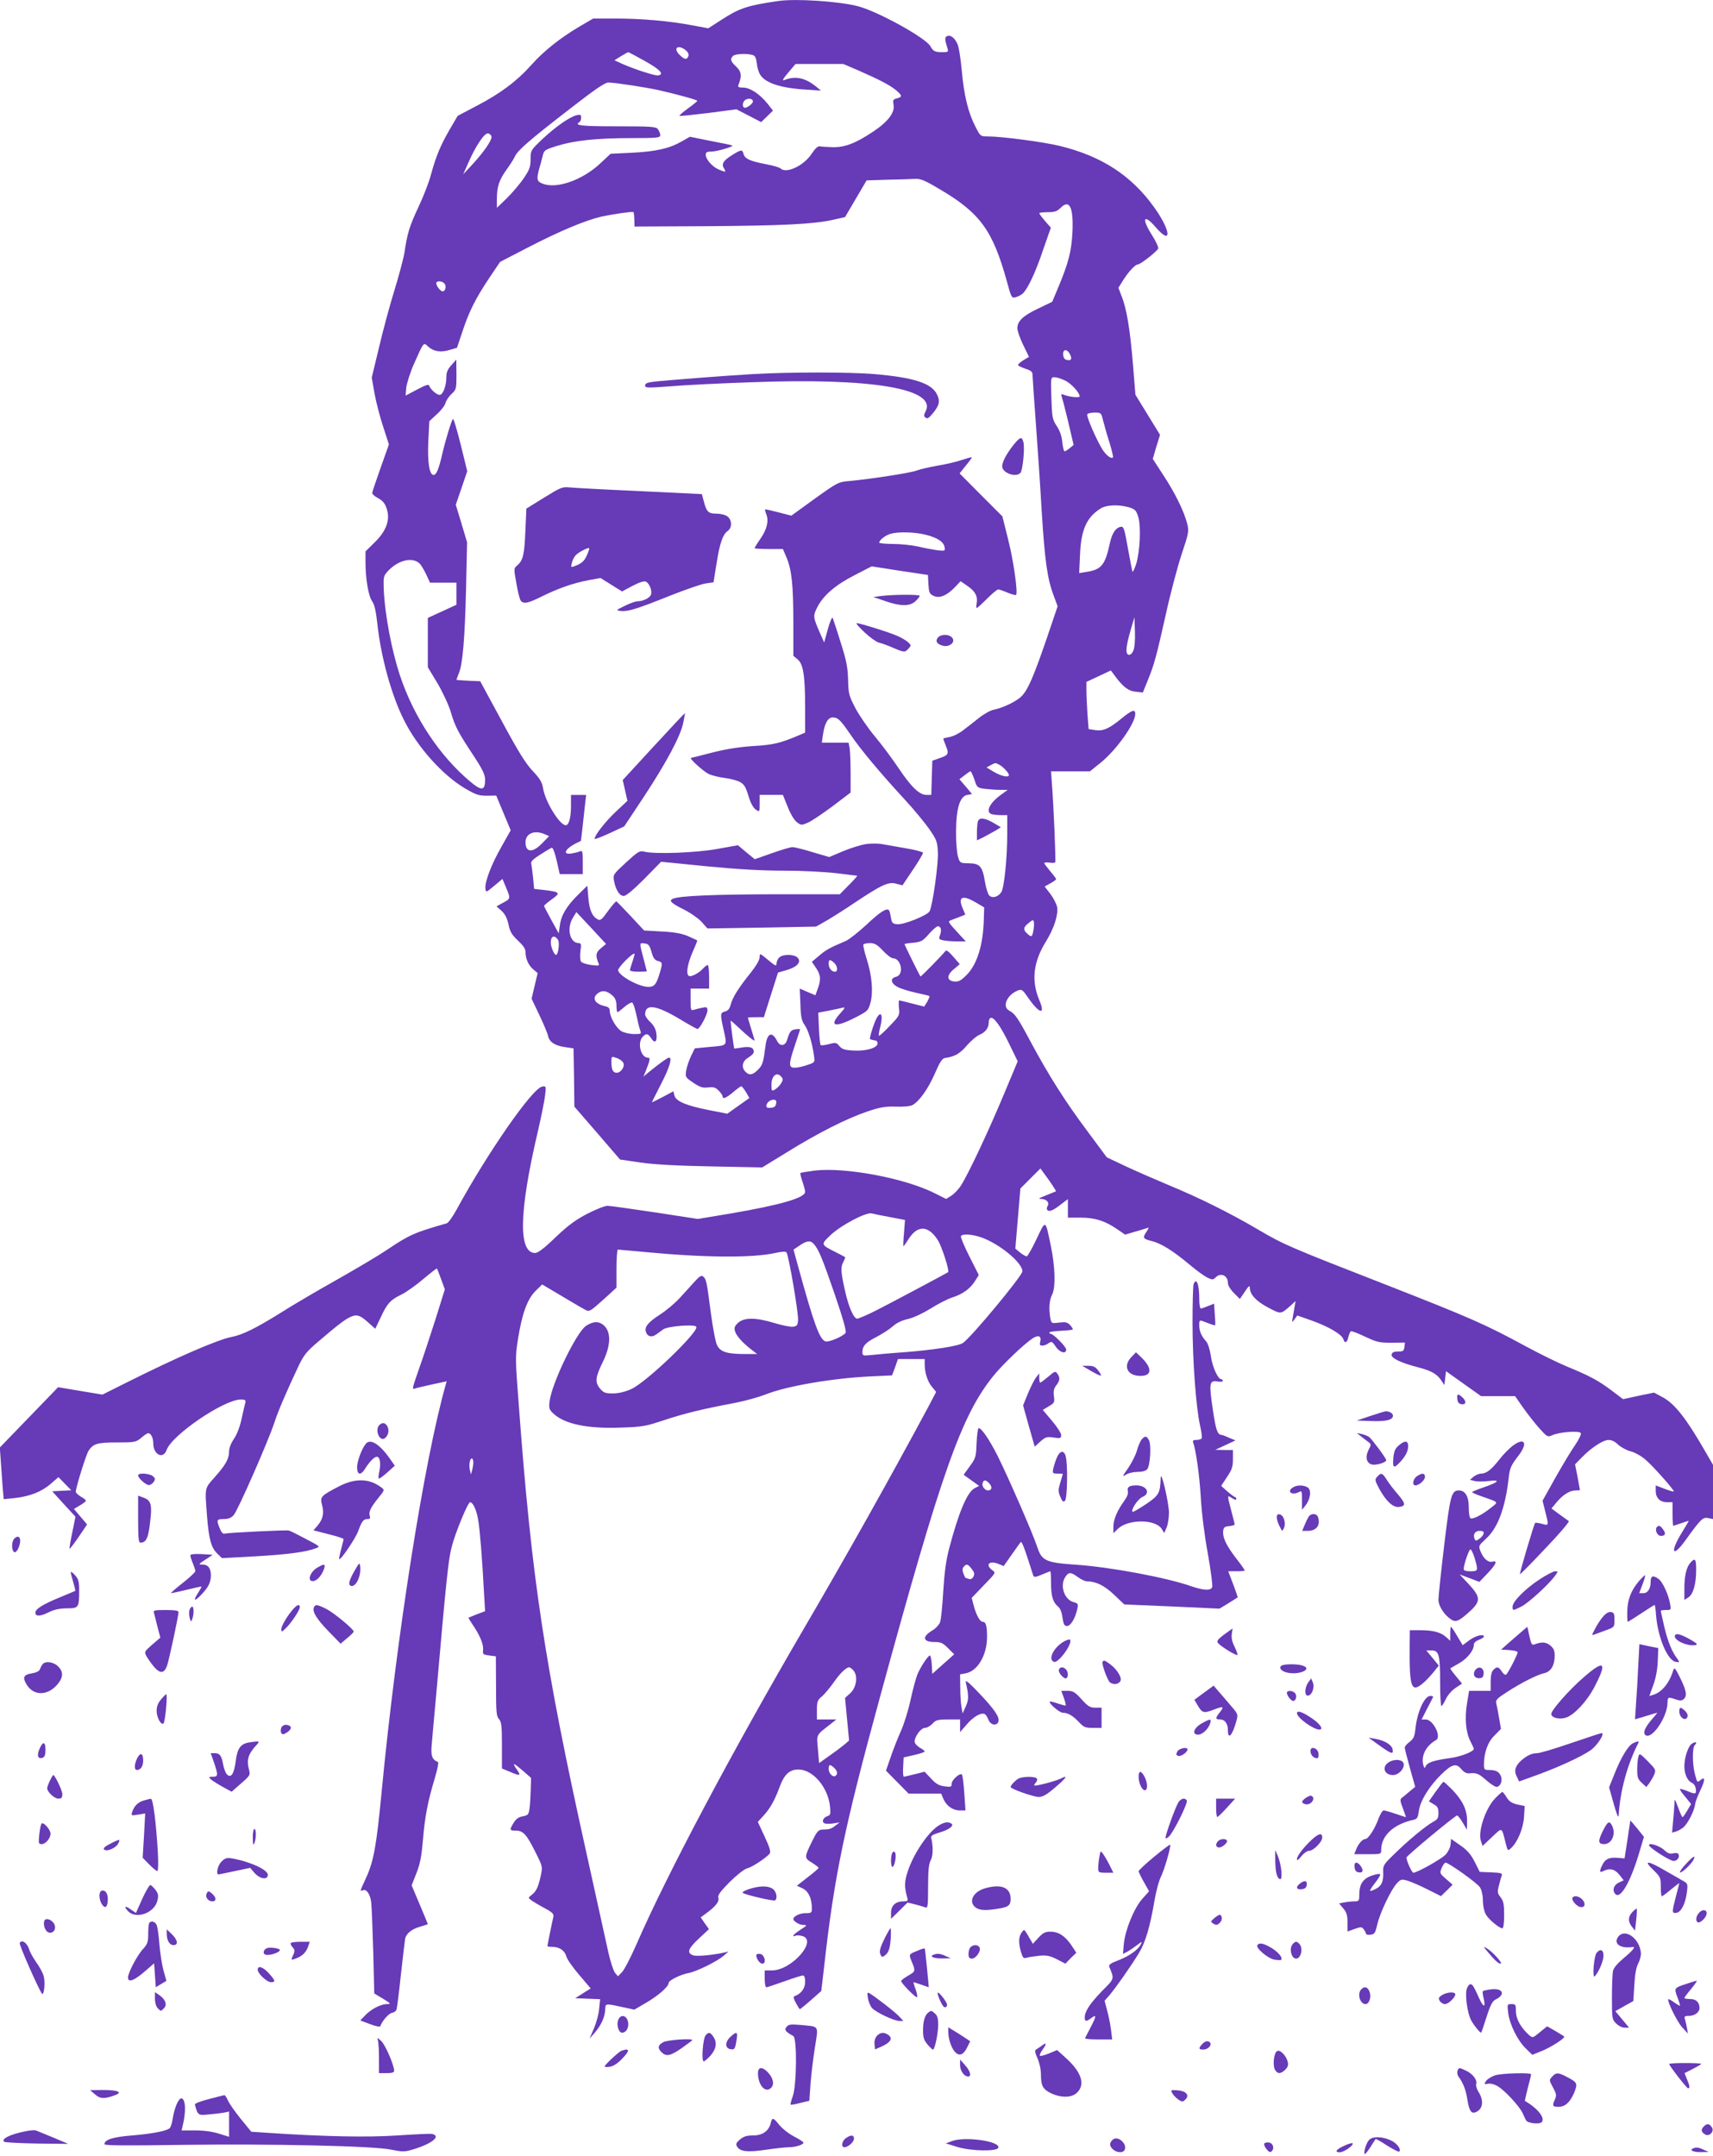 <?xml version="1.0" standalone="no"?>
<!DOCTYPE svg PUBLIC "-//W3C//DTD SVG 20010904//EN"
 "http://www.w3.org/TR/2001/REC-SVG-20010904/DTD/svg10.dtd">
<svg version="1.0" xmlns="http://www.w3.org/2000/svg"
 width="1017pt" height="1280pt" viewBox="0 0 1017 1280"
 preserveAspectRatio="xMidYMid meet">
<g transform="translate(0,1280) scale(0.1,-0.1)"
fill="#673ab7" stroke="none">
<path d="M4620 12794 c-184 -27 -230 -42 -339 -113 l-76 -49 -97 18 c-132 25
-297 40 -455 40 l-131 0 -79 -46 c-115 -68 -213 -145 -287 -228 -86 -97 -185
-171 -325 -244 l-114 -60 -49 -84 c-53 -92 -79 -154 -110 -267 -11 -42 -44
-128 -74 -191 -54 -116 -65 -152 -83 -271 -6 -36 -33 -137 -60 -225 -27 -87
-68 -239 -91 -338 l-43 -178 17 -97 c10 -53 33 -142 52 -198 l33 -102 -49
-138 c-27 -76 -50 -144 -50 -150 0 -7 13 -19 28 -27 38 -20 52 -39 62 -82 14
-60 -11 -121 -75 -184 l-55 -54 0 -66 c0 -99 18 -202 40 -231 13 -19 22 -57
30 -130 21 -199 84 -427 158 -574 80 -161 229 -327 362 -406 65 -38 82 -44
130 -44 l56 1 43 -103 43 -103 -55 -98 c-60 -105 -100 -210 -95 -249 3 -23 4
-23 52 17 l49 41 24 -57 c25 -62 26 -60 -31 -90 l-28 -16 30 -27 c21 -19 33
-44 41 -81 9 -43 20 -61 56 -95 31 -29 45 -49 45 -68 0 -40 18 -80 46 -103
l26 -22 -18 -76 -18 -76 46 -97 c26 -54 49 -110 52 -125 8 -36 42 -58 103 -66
l48 -7 3 -173 2 -173 136 -157 135 -157 122 -18 c83 -12 217 -19 422 -23 l300
-6 150 92 c184 114 353 199 474 240 75 25 105 31 169 29 44 -2 86 2 99 9 40
22 92 94 132 185 32 74 45 93 63 95 56 8 88 26 128 74 24 27 58 57 76 64 35
15 54 40 54 73 0 11 4 23 10 26 18 11 59 -45 111 -152 l51 -105 -82 -196 c-90
-216 -211 -473 -254 -540 -14 -23 -41 -51 -58 -62 l-31 -19 -66 33 c-180 91
-535 157 -717 135 -43 -6 -80 -12 -82 -14 -2 -2 3 -25 12 -51 9 -26 16 -53 16
-61 0 -35 -142 -77 -439 -128 l-198 -33 -254 39 c-140 21 -267 39 -282 39 -16
0 -70 -21 -120 -47 -71 -37 -114 -69 -189 -140 -67 -65 -104 -93 -121 -93
-100 0 -96 240 13 708 22 94 43 197 46 228 7 54 6 56 -17 52 -57 -8 -324 -392
-508 -730 -23 -42 -49 -79 -59 -82 -192 -55 -220 -67 -354 -157 -47 -32 -180
-111 -295 -176 -114 -64 -264 -152 -333 -196 -149 -93 -231 -134 -297 -146
-83 -17 -313 -116 -617 -268 l-148 -74 -132 22 -131 22 -173 -179 -173 -179 6
-85 c3 -47 8 -116 11 -154 l6 -68 67 7 c89 10 160 38 213 85 l45 39 38 -39 38
-39 -56 -3 -57 -3 69 -76 69 -75 -19 -94 c-11 -51 -18 -95 -16 -96 2 -2 26 29
54 70 l50 74 -39 46 -39 46 35 21 c20 11 36 24 36 28 0 4 -13 15 -30 24 -16
10 -30 23 -30 29 0 25 61 221 76 244 28 42 52 49 170 49 106 0 112 2 143 28
18 15 36 27 40 27 17 0 31 -27 31 -61 0 -67 59 -96 79 -39 31 89 341 300 441
300 25 0 30 -4 27 -17 -3 -10 -13 -53 -22 -95 -10 -47 -27 -93 -45 -120 -18
-26 -30 -56 -30 -76 0 -44 -20 -80 -85 -153 -61 -69 -59 -57 -46 -230 11 -140
25 -189 61 -224 l28 -27 203 11 c188 11 297 25 358 49 23 8 18 12 -65 55 -49
26 -93 48 -99 49 -18 4 -360 -13 -378 -18 -13 -4 -21 4 -32 30 -21 51 -19 56
23 56 27 0 45 7 59 23 24 25 208 445 242 550 21 65 69 178 144 337 31 64 47
85 118 145 208 177 218 180 292 115 l45 -40 32 67 c38 83 58 105 125 137 28
14 87 56 129 92 43 36 79 64 80 62 1 -1 13 -30 25 -64 l22 -60 -55 -176 c-31
-96 -73 -226 -96 -289 -44 -127 -45 -130 -27 -124 6 3 52 13 100 24 l89 19 -6
-21 c-127 -446 -292 -1493 -381 -2424 -30 -312 -46 -403 -91 -502 -39 -85 -38
-82 -20 -75 22 9 44 -23 50 -73 3 -27 8 -159 12 -294 l6 -246 52 -31 c47 -29
49 -32 23 -32 -36 0 -95 -30 -130 -68 l-28 -29 58 -22 c34 -13 59 -18 61 -12
10 30 50 76 69 79 12 2 24 10 27 19 3 8 15 101 26 207 12 105 23 201 25 213 7
33 40 59 91 73 24 7 44 14 44 15 0 2 -22 54 -48 116 l-48 114 29 74 c22 56 30
102 38 195 11 136 28 226 70 366 17 56 24 96 19 98 -34 12 -43 36 -37 101 3
37 15 172 27 301 59 674 72 800 91 872 21 85 97 268 110 268 17 0 38 -46 48
-105 10 -58 24 -229 35 -441 l6 -101 -48 -18 c-26 -10 -48 -19 -50 -20 -2 -2
11 -23 28 -48 41 -61 62 -113 58 -146 -3 -24 1 -26 37 -31 l39 -5 1 -176 c0
-154 2 -179 17 -196 15 -17 18 -40 18 -157 l0 -137 46 -19 c62 -27 69 -25 44
11 -12 16 -21 32 -18 34 2 2 25 -16 52 -39 l49 -43 -2 -69 c-1 -38 -4 -88 -7
-111 -5 -37 -9 -42 -40 -48 -25 -4 -41 -16 -54 -38 -27 -43 -25 -47 13 -47 43
0 64 -23 117 -130 42 -84 42 -84 30 -140 -15 -67 -26 -90 -54 -112 -21 -17
-21 -17 -1 -32 11 -8 46 -29 78 -46 48 -26 56 -35 52 -53 -8 -34 -35 -168 -35
-173 0 -2 12 -4 28 -4 43 0 75 -22 84 -56 4 -17 39 -67 77 -111 l68 -80 -46
-29 -46 -29 74 -3 74 -3 -6 -57 c-2 -31 -17 -84 -31 -117 l-26 -60 30 34 c39
45 61 94 63 137 2 40 -3 39 113 14 l60 -13 70 41 c72 42 134 96 134 118 0 15
71 50 120 59 47 9 168 69 205 101 l30 26 -26 -6 c-74 -16 -163 -24 -185 -16
-38 15 -29 39 35 99 l60 56 -25 35 -24 35 27 20 c58 41 85 74 78 95 -5 16 9
36 67 95 44 43 87 77 104 81 29 7 111 61 133 87 8 11 2 34 -29 101 l-41 88 35
38 c39 43 66 91 96 173 27 72 58 100 110 100 87 0 177 -107 188 -222 4 -43 2
-50 -16 -55 -26 -9 -36 -35 -16 -43 8 -3 32 -3 52 0 l37 6 -25 -19 c-25 -20
-35 -23 -80 -24 -21 -1 -31 -13 -57 -66 -49 -100 -49 -102 -3 -130 22 -14 40
-28 40 -31 0 -3 -29 -29 -65 -56 l-64 -50 34 -16 c35 -17 55 -59 55 -119 0
-26 -3 -28 -39 -28 -33 0 -71 -19 -71 -35 0 -13 36 -35 58 -35 26 0 25 -2 -15
-28 -24 -15 -43 -31 -43 -35 0 -5 5 -5 10 -2 6 4 24 4 40 0 100 -22 -59 -205
-177 -205 l-43 0 0 -50 c0 -27 4 -50 10 -50 5 0 53 16 106 35 53 19 103 35
110 35 10 0 14 -13 14 -39 0 -38 -25 -71 -63 -84 -8 -2 -6 -14 8 -40 11 -20
21 -37 24 -37 2 0 32 24 66 54 l61 54 18 154 c59 530 121 825 331 1593 364
1334 482 1667 670 1902 54 68 185 193 237 227 33 21 52 13 44 -20 -5 -19 -2
-24 12 -24 10 0 27 6 37 14 18 13 22 11 43 -20 24 -36 62 -46 62 -17 0 16 -76
93 -92 93 -4 0 -8 3 -8 8 0 4 30 8 67 10 38 2 70 5 72 8 2 2 -4 13 -15 25 -16
18 -27 20 -65 16 -46 -6 -47 -5 -53 25 -10 53 -7 108 10 140 22 42 19 164 -7
289 -33 161 -30 159 -85 42 -27 -57 -53 -103 -59 -103 -5 0 -23 10 -39 23
l-28 23 15 178 15 179 60 60 59 59 48 -66 c26 -37 46 -68 44 -70 -2 -1 -29
-12 -59 -24 -42 -16 -49 -21 -29 -21 32 -1 51 -21 39 -41 -5 -8 -6 -18 -4 -22
10 -16 33 -8 78 27 l46 35 0 -55 0 -55 75 0 c85 0 146 -19 218 -69 l47 -32 57
17 c32 9 65 19 73 22 12 5 12 1 -3 -21 -25 -38 -22 -43 31 -56 57 -15 122 -55
222 -138 41 -35 89 -70 108 -79 29 -14 34 -14 48 0 31 32 74 13 74 -32 0 -14
15 -39 36 -60 l35 -35 30 44 c21 32 29 39 29 24 0 -41 37 -81 109 -119 78 -41
73 -41 135 13 l28 26 -6 -33 c-3 -17 -8 -47 -11 -65 -5 -31 -5 -32 11 -10 l16
22 85 -30 c99 -35 179 -82 188 -110 9 -28 22 -23 30 11 4 16 10 32 15 35 4 3
43 -12 85 -32 70 -33 85 -36 157 -36 l79 1 -3 -26 c-3 -24 -8 -27 -38 -27 -25
0 -35 -5 -38 -18 -4 -21 53 -49 158 -76 80 -21 112 -40 137 -78 l18 -27 5 41
5 41 104 -74 104 -74 101 0 101 0 48 -69 c27 -38 70 -93 96 -122 47 -52 49
-53 77 -41 41 19 159 28 169 13 4 -7 -10 -36 -32 -69 -22 -31 -75 -119 -118
-195 l-77 -138 16 -64 c22 -86 22 -85 -20 -73 -20 5 -38 8 -40 5 -7 -7 -94
-300 -90 -304 2 -2 70 67 151 153 82 85 144 159 139 162 -6 4 -31 22 -57 41
l-46 34 29 35 c37 45 79 72 113 72 15 0 27 1 27 3 0 1 -7 36 -14 77 l-15 75
42 43 c57 58 125 102 158 102 18 0 39 -11 57 -29 17 -15 49 -33 74 -39 24 -6
63 -28 87 -49 45 -38 174 -184 168 -189 -2 -2 -27 5 -55 16 l-52 20 0 -33 c0
-42 26 -67 68 -67 l32 0 0 -70 c0 -38 2 -70 4 -70 2 0 23 7 46 15 23 8 44 15
46 15 1 0 -17 -32 -42 -72 -71 -116 -55 -151 21 -46 92 128 105 141 136 134
l29 -6 0 161 0 161 -41 71 c-117 204 -185 291 -257 330 l-52 28 -92 -19 -92
-20 -70 53 c-79 59 -128 85 -261 140 -49 20 -160 74 -245 120 -241 131 -333
171 -815 360 -595 232 -624 245 -772 332 -172 101 -351 190 -530 264 -81 34
-198 85 -260 114 l-112 53 -115 155 c-131 175 -229 330 -335 527 -77 145 -95
171 -129 189 -44 23 -15 92 49 119 25 10 29 7 65 -45 66 -95 103 -101 64 -11
-48 115 -36 226 40 348 48 78 74 159 66 205 -4 18 -22 53 -40 77 l-34 44 34
19 c19 10 34 21 34 25 0 3 -16 25 -35 47 -19 23 -35 44 -35 48 0 4 14 5 30 3
17 -3 33 -2 35 2 4 6 -9 329 -20 468 l-5 72 115 0 116 0 62 50 c94 75 207 234
207 291 0 30 -20 23 -80 -26 -75 -62 -112 -78 -159 -70 l-38 6 -7 91 c-3 50
-6 113 -6 140 l0 49 73 34 72 34 15 -20 c54 -75 86 -101 130 -106 l45 -5 28
69 c41 101 52 144 108 393 27 124 70 285 94 358 42 125 44 137 34 180 -18 73
-72 184 -142 290 l-63 97 21 72 22 71 -73 119 -73 119 -15 184 c-17 204 -37
327 -67 401 l-19 50 26 42 c33 53 74 97 90 97 15 0 113 77 120 94 3 8 -13 42
-35 77 -66 103 -52 134 21 49 97 -112 90 -20 -9 118 -136 190 -312 305 -563
366 -101 24 -343 56 -428 56 -41 0 -42 1 -72 60 -43 84 -67 186 -80 330 -6 68
-17 138 -24 155 -16 38 -41 59 -62 51 -16 -6 -16 -18 1 -73 7 -21 4 -23 -31
-23 -43 0 -54 6 -70 35 -27 50 -317 210 -434 239 -117 29 -366 45 -470 30z
m-549 -292 c14 -12 20 -25 16 -35 -9 -24 -24 -21 -53 8 -40 40 -9 63 37 27z
m-241 -65 c90 -51 115 -78 78 -85 -18 -3 -136 35 -212 68 l-48 22 38 24 c22
13 41 24 44 24 3 0 48 -24 100 -53z m636 37 c17 -4 23 -16 27 -50 2 -24 12
-55 21 -69 33 -50 127 -80 286 -88 l74 -5 -29 24 c-66 53 -124 65 -190 38 -13
-5 -5 10 24 44 l44 52 142 0 142 0 91 -39 c127 -56 184 -86 221 -116 38 -32
39 -41 6 -49 -23 -6 -25 -10 -20 -39 9 -45 -35 -102 -122 -159 -103 -69 -167
-93 -238 -92 -33 1 -68 3 -77 5 -12 3 -28 -12 -50 -45 -47 -71 -151 -119 -184
-86 -6 6 -44 17 -86 25 -96 18 -127 33 -134 62 -7 27 -14 26 -74 -12 -47 -30
-58 -50 -41 -76 13 -23 10 -23 -33 -5 -37 16 -76 60 -76 87 0 15 7 19 33 19
32 0 132 29 125 36 -2 2 -60 14 -128 27 l-124 25 -51 -29 c-72 -41 -153 -59
-295 -66 l-125 -6 -62 -58 c-107 -100 -261 -153 -343 -119 -32 13 -35 25 -21
80 6 19 15 54 21 77 10 42 11 43 88 67 103 32 234 46 442 46 155 0 170 2 170
18 0 9 -7 25 -14 35 -12 15 -36 17 -245 17 -212 0 -254 5 -221 25 6 3 10 15
10 27 0 17 -4 19 -27 14 -42 -11 -124 -68 -203 -142 -69 -66 -70 -67 -70 -119
0 -45 -6 -62 -39 -111 -22 -33 -67 -86 -100 -119 l-61 -59 0 55 c0 71 14 112
59 174 20 28 42 62 48 76 15 35 86 97 328 284 148 115 206 155 227 155 38 0
219 -28 298 -45 121 -28 230 -58 230 -64 -1 -3 -26 -24 -56 -45 -30 -22 -52
-41 -50 -44 3 -2 80 6 171 17 l167 22 74 -38 73 -38 35 34 35 34 -31 40 c-46
58 -105 97 -146 97 -28 0 -33 3 -27 18 20 51 17 77 -14 106 -34 32 -38 45 -19
64 12 12 77 16 114 6z m4 -276 c0 -13 -31 -37 -47 -38 -19 0 -16 38 4 48 19
11 43 5 43 -10z m-1552 -208 c4 -21 -44 -91 -112 -165 l-56 -60 31 70 c45 102
96 177 117 173 9 -2 18 -10 20 -18z m2655 -310 c245 -143 320 -246 404 -548
27 -100 29 -103 53 -97 14 4 32 13 41 21 30 27 77 126 122 261 l46 131 -35 40
c-19 22 -34 43 -34 46 0 3 23 6 50 6 41 0 56 5 77 26 53 53 77 3 70 -146 -6
-113 -23 -180 -84 -326 l-36 -86 -83 -40 c-90 -42 -124 -75 -124 -117 0 -15
15 -59 34 -98 l35 -72 -35 -21 c-19 -12 -32 -25 -30 -29 3 -4 23 -13 45 -21
32 -10 41 -18 41 -35 0 -13 9 -143 20 -291 11 -148 27 -386 35 -528 18 -286
33 -393 70 -491 l24 -65 -65 -192 c-76 -221 -110 -302 -148 -341 -28 -30 -110
-70 -165 -81 -19 -3 -59 -25 -89 -49 -29 -23 -72 -57 -95 -74 -23 -18 -59 -36
-79 -39 -21 -4 -38 -8 -38 -10 0 -2 7 -22 16 -44 19 -47 15 -54 -41 -73 l-40
-14 -3 -101 -3 -102 -29 0 c-42 0 -91 48 -166 160 -35 52 -97 136 -138 185
-42 50 -94 126 -117 169 -39 75 -42 86 -44 170 -2 74 -10 115 -44 221 -22 72
-44 137 -47 145 -4 9 -16 -19 -29 -65 l-22 -80 -20 45 c-47 107 -48 111 -20
166 36 70 110 133 225 191 l97 50 167 -26 167 -25 3 -56 c3 -48 6 -56 30 -68
35 -17 79 1 127 51 l34 36 43 -30 c45 -31 60 -61 52 -104 -3 -14 -2 -25 1 -25
4 0 31 25 61 55 30 30 60 55 66 55 7 0 33 -9 58 -20 25 -10 47 -16 49 -12 10
19 -16 203 -47 326 l-35 140 -127 127 -127 128 36 45 c20 24 37 47 37 50 0 3
-25 -4 -56 -14 -31 -11 -98 -27 -148 -35 -50 -9 -107 -22 -127 -30 -35 -13
-259 -48 -394 -61 -69 -6 -72 -8 -209 -106 l-138 -100 -77 20 c-42 11 -77 19
-79 17 -1 -1 2 -15 8 -30 15 -39 3 -89 -36 -145 -19 -27 -34 -52 -34 -55 0 -3
38 -5 84 -5 l84 0 21 -49 c31 -73 41 -163 41 -386 l0 -199 25 -21 c34 -27 45
-98 45 -287 l0 -148 -37 -16 c-111 -47 -152 -57 -273 -64 -87 -6 -161 -18
-243 -39 -65 -17 -121 -31 -124 -31 -16 0 73 -81 105 -96 19 -9 64 -20 99 -24
35 -5 75 -16 89 -25 25 -16 31 -26 55 -104 8 -24 24 -51 37 -59 22 -14 22 -14
22 37 l0 51 69 0 69 0 29 -72 c16 -41 39 -79 54 -90 25 -19 28 -19 65 -3 21 9
87 53 146 97 l108 82 0 117 c0 64 -3 131 -6 148 l-6 31 -80 0 -79 0 7 48 c9
66 30 102 57 102 32 0 46 -14 105 -100 60 -89 179 -231 321 -385 56 -60 122
-141 148 -178 43 -62 48 -74 51 -137 4 -67 -31 -317 -49 -351 -13 -24 -154
-81 -192 -77 -28 3 -32 7 -38 41 -3 20 -8 40 -12 43 -14 14 -56 -14 -134 -88
-47 -43 -101 -86 -121 -95 -97 -41 -120 -54 -159 -88 l-43 -36 27 -40 c27 -41
28 -70 4 -131 l-10 -28 -47 20 -46 20 4 -92 c2 -77 7 -98 25 -124 22 -31 46
-109 56 -186 5 -36 5 -37 -41 -52 -25 -9 -58 -16 -74 -16 -37 0 -37 20 2 135
16 49 30 90 30 93 0 2 -12 2 -26 0 -28 -3 -36 -13 -51 -63 -11 -37 -42 -40
-59 -7 -30 60 -59 49 -69 -26 -13 -101 -17 -116 -45 -144 -32 -32 -52 -35 -74
-12 -25 24 -20 61 12 81 34 22 42 33 35 49 -6 17 -30 21 -75 13 -21 -3 -38 -6
-39 -5 -3 8 -24 166 -21 166 2 0 25 -21 52 -46 46 -44 90 -79 90 -72 0 2 -9
32 -20 68 -11 36 -20 66 -20 68 0 1 21 2 48 2 l47 0 42 133 42 132 52 15 c62
18 89 49 64 74 -21 21 -89 21 -109 0 -9 -8 -16 -25 -16 -36 0 -17 -7 -14 -50
22 -49 41 -50 41 -50 16 0 -15 -20 -50 -50 -88 -75 -93 -109 -148 -121 -190
-7 -28 -16 -39 -34 -44 -29 -7 -30 -15 -10 -104 23 -103 27 -97 -77 -106 l-93
-9 -22 -45 c-12 -25 -25 -63 -29 -86 -6 -40 -5 -41 42 -73 40 -27 56 -32 88
-28 31 4 43 1 62 -18 13 -13 24 -29 24 -35 0 -19 21 -10 63 25 22 19 44 35 48
35 4 0 16 -16 28 -35 l20 -35 -65 -46 -66 -47 -107 21 c-138 27 -198 53 -207
87 l-6 25 -64 -34 c-35 -18 -64 -33 -64 -31 0 1 25 50 55 109 50 97 68 156 47
156 -9 0 -56 -34 -120 -86 l-32 -27 14 34 c26 65 28 79 12 79 -42 0 -64 90
-30 124 21 22 31 20 50 -9 22 -34 37 -21 31 28 -4 27 -15 48 -36 68 -17 15
-31 36 -31 46 1 64 64 56 202 -26 56 -34 105 -61 109 -61 13 0 59 85 59 110 0
19 -4 22 -27 17 -16 -3 -38 -8 -50 -12 -22 -7 -23 -5 -23 59 l0 66 55 0 55 0
0 70 c0 39 -4 70 -8 70 -5 0 -17 -9 -28 -21 -24 -27 -72 -52 -84 -44 -18 11
-10 66 20 137 17 38 30 71 30 73 0 1 -24 13 -52 25 -39 17 -81 25 -159 29
l-105 6 -79 85 c-44 47 -82 86 -85 88 -4 1 -26 -24 -50 -57 -36 -51 -46 -59
-61 -50 -33 17 -50 55 -56 129 l-6 71 -54 -53 c-68 -67 -101 -121 -109 -182
l-7 -48 -43 78 c-24 44 -44 82 -44 85 0 3 21 21 46 39 54 38 49 44 -43 55
l-62 7 -6 66 c-4 37 -9 75 -11 84 -4 12 12 27 52 53 32 20 63 39 69 41 7 3 18
-25 30 -76 l18 -80 69 0 68 0 0 71 c0 64 -2 70 -17 64 -10 -5 -33 -10 -51 -13
-64 -9 -28 39 56 74 1 1 7 44 12 95 6 52 12 113 15 137 l5 42 -45 0 -45 0 0
-64 c0 -69 -12 -116 -31 -116 -36 0 -123 141 -135 221 -6 35 -19 56 -61 101
-41 43 -85 113 -183 295 l-129 238 -70 3 c-39 2 -71 4 -71 6 0 2 7 19 14 38
23 53 36 207 43 505 l6 273 -33 111 -34 112 34 99 34 100 -39 159 c-22 87 -42
156 -46 151 -9 -9 -45 -128 -64 -211 -20 -86 -34 -121 -51 -121 -25 0 -37 79
-31 202 l6 117 44 41 c25 22 48 52 52 67 3 14 19 38 36 54 28 26 29 30 29 116
l-1 88 -29 -33 c-22 -24 -30 -42 -30 -71 0 -48 -17 -98 -36 -105 -15 -6 -57
29 -66 54 -3 10 -21 4 -72 -23 l-68 -36 4 47 c3 26 23 90 46 142 59 132 56
129 84 102 32 -29 74 -36 127 -20 l44 13 32 95 c39 119 79 199 160 320 l64 95
168 87 c186 96 336 159 434 182 60 13 178 31 189 27 3 0 5 -20 6 -43 l1 -43
424 2 c451 3 640 12 755 38 l71 16 64 109 64 109 125 4 c69 1 142 4 163 5 31
2 58 -9 140 -58z m-2934 -564 c13 -15 5 -46 -11 -46 -13 0 -37 31 -38 48 0 16
35 15 49 -2z m3711 -415 c16 -30 12 -43 -12 -39 -17 2 -24 11 -26 31 -4 32 21
38 38 8z m-26 -161 c36 -17 86 -72 86 -94 0 -9 -64 -3 -94 10 -15 6 -18 4 -13
-9 3 -8 21 -77 39 -152 l32 -137 -23 -19 c-13 -11 -27 -19 -31 -19 -4 0 -10
24 -13 54 -3 35 -15 69 -33 96 -26 39 -28 51 -32 166 -4 124 -4 124 19 124 12
0 41 -9 63 -20z m225 -237 c7 -27 23 -85 38 -131 14 -46 23 -85 21 -88 -11
-10 -38 10 -61 44 -35 55 -99 201 -92 212 3 6 23 10 44 10 38 0 39 -1 50 -47z
m156 -516 c34 -11 41 -18 53 -57 17 -58 10 -206 -13 -280 -10 -30 -20 -50 -22
-44 -2 6 -14 69 -27 140 -20 115 -25 129 -42 126 -29 -5 -51 -36 -64 -94 -29
-134 -50 -160 -140 -174 l-43 -7 5 109 c6 149 40 224 123 275 35 22 108 24
170 6z m-1210 -162 c71 -18 109 -43 113 -75 4 -22 2 -22 -45 -17 -26 4 -77 13
-113 22 -36 8 -102 15 -147 15 -46 0 -83 4 -83 8 0 15 36 43 66 52 47 14 145
11 209 -5z m-3005 -170 c9 -8 27 -38 40 -65 l23 -50 79 0 78 0 0 -65 0 -66
-85 -39 -85 -39 0 -146 0 -147 56 -93 c31 -52 67 -129 80 -172 27 -90 43 -120
136 -261 54 -82 68 -112 68 -142 0 -65 -20 -68 -87 -12 -181 151 -335 382
-417 627 -51 152 -92 370 -98 522 -2 68 -1 74 27 104 60 63 142 83 185 44z
m4239 -517 c-7 -18 -18 -28 -28 -26 -21 5 -17 48 12 148 l22 75 3 -84 c2 -50
-2 -97 -9 -113z m-796 -679 c23 -12 56 -48 57 -61 0 -17 -45 -7 -88 18 l-45
27 24 13 c30 16 26 16 52 3z m-148 -88 c15 -47 17 -49 62 -55 25 -3 66 -6 91
-6 l45 0 -40 -29 c-67 -48 -93 -101 -57 -115 9 -3 33 -6 55 -6 l39 0 0 -107
c0 -147 -18 -323 -35 -350 -19 -29 -53 -39 -72 -20 -8 8 -20 46 -26 85 -15 89
-30 105 -97 106 -50 1 -51 1 -63 41 -6 22 -12 89 -11 150 1 137 23 207 67 215
l28 5 -37 44 -38 44 30 23 c16 13 32 24 36 24 3 0 14 -22 23 -49z m-2552 -324
l27 -12 -41 -42 c-57 -59 -99 -56 -99 6 0 52 53 74 113 48z m2561 -406 l49
-29 -2 -69 c-4 -155 -40 -270 -103 -333 -33 -33 -47 -40 -72 -38 -46 4 -47 38
-2 74 l34 29 -39 45 c-26 30 -41 41 -46 33 -13 -18 -145 -154 -148 -151 -5 5
-95 187 -95 192 0 2 23 6 52 8 47 5 56 10 93 52 22 25 46 46 53 46 18 0 24
-23 13 -52 -9 -24 -7 -26 21 -32 17 -3 53 -6 81 -6 l51 0 -35 38 c-72 78 -74
81 -53 88 11 4 34 13 52 20 l33 13 -16 38 c-29 69 -1 81 79 34z m-2227 -272
c-30 -25 -33 -43 -13 -90 6 -13 0 -15 -44 -9 -29 4 -56 13 -61 21 -5 8 -6 35
-3 62 6 39 4 47 -10 47 -53 0 -73 87 -35 150 l21 34 88 -94 88 -95 -31 -26z
m2568 105 c-7 -39 -11 -41 -37 -17 -25 22 -23 38 10 63 24 20 27 20 30 5 2 -9
1 -32 -3 -51z m-2822 -55 c11 -17 1 -89 -12 -89 -11 0 -31 47 -31 74 0 39 23
46 43 15z m555 -71 c10 -37 19 -49 38 -54 28 -7 29 -13 9 -78 -19 -62 -31 -76
-65 -76 -58 0 -180 68 -180 100 0 17 88 105 97 97 2 -2 -4 -23 -12 -47 -8 -23
-15 -46 -15 -51 0 -5 23 -9 50 -9 28 0 50 1 50 3 0 1 -9 36 -20 77 -25 95 -25
92 7 88 23 -3 29 -10 41 -50z m1374 7 c23 -25 50 -45 59 -45 50 0 68 -99 19
-110 -37 -9 -32 -39 10 -61 19 -10 68 -25 109 -34 41 -9 77 -17 79 -20 2 -2
-4 -17 -13 -33 l-18 -29 -71 18 c-39 10 -74 19 -77 19 -4 0 -4 -20 -2 -44 5
-43 4 -47 -52 -105 -32 -34 -61 -61 -66 -61 -4 0 0 25 8 56 16 64 5 93 -20 53
-16 -26 -49 -128 -41 -130 13 -4 25 -7 34 -8 6 0 10 -8 10 -17 0 -26 -67 -46
-141 -42 -56 3 -70 8 -86 27 -17 21 -22 22 -62 11 -24 -6 -46 -9 -49 -5 -3 3
-8 48 -10 99 l-4 93 63 12 c35 7 73 15 84 18 15 4 10 -5 -18 -36 -68 -76 -30
-85 93 -22 71 37 75 40 88 87 17 65 9 160 -22 258 -14 44 -23 83 -20 88 3 4
21 8 39 8 28 0 43 -9 77 -45z m-290 -72 c21 -19 24 -53 5 -53 -20 0 -37 22
-37 47 0 27 7 29 32 6z m-1314 -196 c15 -14 22 -32 22 -59 0 -21 3 -38 6 -38
4 0 22 14 41 31 19 16 40 28 46 26 6 -2 16 -32 24 -68 7 -35 17 -76 22 -91 10
-28 10 -28 -35 -28 -26 0 -59 8 -75 17 -31 19 -69 85 -69 121 0 16 -8 23 -27
27 -63 14 -82 50 -41 79 26 18 53 13 86 -17z m62 -397 c12 -22 -13 -60 -39
-60 -22 0 -31 19 -31 65 0 33 0 34 30 23 17 -5 35 -18 40 -28z m940 -85 c10
-12 9 -20 -4 -40 -9 -13 -25 -29 -36 -35 -18 -10 -20 -8 -20 28 0 55 32 81 60
47z m-32 -157 c-2 -17 -11 -24 -30 -26 -19 -2 -28 1 -28 10 0 20 21 38 43 38
13 0 18 -6 15 -22z m676 -675 l89 -17 -6 -78 c-4 -43 -5 -78 -3 -78 2 0 16 20
31 44 53 83 117 80 173 -8 24 -38 70 -182 61 -190 -8 -6 -329 -177 -423 -225
-55 -28 -108 -51 -117 -51 -20 0 -51 69 -72 165 -25 110 -27 140 -11 170 8 16
13 29 12 30 -2 2 -25 14 -53 28 -95 48 -94 46 -31 106 62 57 207 134 241 126
11 -3 60 -13 109 -22z m549 -123 c108 -41 237 -149 237 -199 0 -26 -307 -396
-354 -426 -27 -18 -175 -41 -356 -55 -74 -5 -159 -13 -187 -16 -49 -5 -53 -4
-53 16 0 38 20 59 83 91 34 18 78 46 97 63 23 21 55 36 91 44 34 8 87 33 134
62 43 27 101 57 129 66 63 20 107 53 135 98 l22 35 -56 111 c-31 61 -53 115
-50 120 10 16 71 11 128 -10z m-1001 -37 c29 -33 51 -87 125 -302 48 -141 70
-218 63 -226 -18 -22 -100 -56 -119 -50 -35 11 -68 100 -165 454 l-25 91 27
18 c50 36 73 39 94 15z m-996 -48 c349 -33 632 -35 767 -5 35 8 61 10 66 4 13
-14 73 -365 69 -404 -2 -29 -7 -35 -30 -38 -14 -2 -64 8 -110 22 -109 33 -177
34 -214 3 -21 -19 -26 -29 -21 -49 7 -28 43 -69 97 -111 l35 -27 -75 0 c-105
0 -144 13 -163 53 -9 17 -25 104 -37 192 -24 186 -27 200 -45 215 -11 9 -22 2
-52 -31 -21 -23 -60 -67 -88 -97 -27 -30 -80 -74 -117 -98 -71 -46 -93 -73
-83 -103 8 -27 34 -34 59 -16 12 8 31 22 43 31 28 20 187 32 197 16 17 -28
-291 -325 -384 -369 -37 -17 -73 -26 -109 -27 -46 0 -56 3 -77 27 -33 38 -30
68 13 156 48 96 52 174 14 215 -30 32 -67 33 -112 3 -57 -38 -203 -341 -216
-447 -5 -42 -3 -50 23 -74 67 -62 200 -90 396 -83 133 4 151 8 263 45 122 40
223 65 420 102 61 12 143 35 183 51 122 48 391 95 618 106 l130 6 18 48 17 49
79 0 80 0 0 -32 c0 -50 18 -105 45 -135 l23 -28 -50 -95 c-230 -428 -483 -879
-738 -1315 -423 -725 -810 -1454 -989 -1865 -35 -80 -74 -156 -88 -170 l-24
-25 -18 21 c-9 12 -27 66 -39 120 -12 55 -71 322 -131 594 -249 1123 -325
1630 -401 2658 -21 270 -21 288 -5 389 24 151 55 238 104 287 l40 39 118 -70
c65 -39 128 -76 141 -82 20 -11 29 -6 102 60 l80 73 0 113 c0 62 4 113 8 113
5 0 80 -7 168 -15z m-1026 -1247 c0 -13 -3 -34 -7 -48 l-7 -25 -6 25 c-7 30
-1 70 11 70 5 0 9 -10 9 -22z m2254 -1234 c31 -31 23 -101 -16 -138 l-31 -28
12 -127 12 -126 -29 -25 c-17 -14 -57 -44 -90 -67 l-59 -42 -7 82 c-8 91 -13
81 74 149 l35 28 -57 0 -58 0 0 56 c0 50 3 59 31 82 17 15 48 53 70 84 36 52
73 88 91 88 3 0 14 -7 22 -16z m-112 -581 c20 -18 23 -38 8 -48 -16 -10 -40
15 -40 41 0 28 7 30 32 7z"/>
<path d="M4475 10579 c-175 -10 -534 -38 -597 -46 -35 -4 -48 -10 -48 -22 0
-15 13 -15 148 -5 81 7 296 18 477 24 718 28 1110 -38 1040 -173 -11 -21 -11
-28 0 -37 10 -8 19 -3 40 22 42 50 48 75 28 116 -33 67 -138 101 -376 121
-144 12 -501 12 -712 0z"/>
<path d="M6017 10158 c-41 -52 -67 -100 -67 -127 0 -40 83 -69 109 -38 13 17
26 146 17 181 -9 36 -19 33 -59 -16z"/>
<path d="M3230 9845 l-105 -65 -6 -138 c-6 -139 -14 -171 -51 -202 -17 -14
-18 -19 -2 -105 8 -49 20 -95 26 -102 17 -21 44 -15 126 26 95 47 183 78 276
96 l71 13 64 -40 64 -40 62 33 c37 20 68 30 78 26 21 -8 40 -53 32 -77 -6 -20
-46 -40 -78 -40 -12 0 -47 -12 -77 -27 -55 -27 -55 -27 -23 -31 42 -4 94 12
294 92 91 36 186 69 211 72 l44 6 18 111 c19 122 37 173 66 194 28 19 26 67
-2 87 -12 9 -41 16 -64 16 -48 0 -59 10 -75 71 l-12 45 -371 18 c-204 9 -391
19 -416 22 -42 4 -53 -1 -150 -61z m257 -336 c-16 -39 -31 -53 -71 -69 -27
-10 -28 -10 -21 17 3 16 14 36 23 46 16 18 73 47 80 42 2 -2 -3 -18 -11 -36z"/>
<path d="M5230 9261 l-45 -6 70 -24 c91 -32 147 -32 180 -1 14 13 25 27 25 32
0 9 -160 8 -230 -1z"/>
<path d="M5133 9045 c32 -30 70 -57 85 -61 15 -3 52 -16 83 -30 68 -29 71 -29
93 -5 16 18 16 20 -1 36 -10 10 -38 27 -63 38 -48 22 -226 77 -244 77 -6 -1
15 -25 47 -55z"/>
<path d="M5572 9018 c-20 -20 -14 -38 15 -49 19 -7 35 -7 50 0 41 19 22 61
-27 61 -14 0 -31 -5 -38 -12z"/>
<path d="M3881 8368 l-184 -200 14 -61 14 -62 -69 -65 c-61 -57 -126 -140
-126 -161 0 -4 40 11 88 33 l88 41 118 178 c134 204 218 361 233 440 6 29 10
55 10 55 -1 1 -85 -88 -186 -198z"/>
<path d="M5142 7788 c-29 -4 -90 -23 -136 -42 l-83 -35 -99 29 c-54 17 -108
30 -119 30 -11 0 -66 -16 -122 -36 l-102 -36 -50 41 -50 42 -123 -22 c-127
-23 -371 -32 -433 -16 -27 7 -37 1 -108 -64 -76 -70 -78 -73 -72 -108 11 -56
33 -91 58 -91 14 0 55 34 122 101 l100 102 270 -27 c188 -18 328 -26 460 -26
109 0 241 -7 310 -15 65 -8 122 -15 124 -15 3 0 -19 -25 -49 -55 l-54 -55
-386 0 c-358 -1 -560 -9 -603 -26 -29 -11 -15 -26 64 -65 41 -21 89 -55 106
-75 l33 -37 322 5 323 6 65 37 c36 21 110 68 166 106 159 106 199 124 244 112
l38 -10 61 91 c34 50 61 96 61 102 0 5 -46 18 -102 27 -57 10 -121 21 -143 25
-22 4 -64 4 -93 0z"/>
<path d="M5806 7924 c-3 -9 -6 -38 -6 -65 l0 -49 41 20 c22 12 54 29 71 39
l30 19 -44 26 c-51 30 -83 33 -92 10z"/>
<path d="M7086 5174 c-3 -9 -6 -111 -6 -227 0 -229 21 -508 45 -613 8 -36 13
-70 9 -75 -3 -5 -17 -9 -31 -9 -17 0 -23 -4 -20 -13 17 -45 38 -194 46 -327 5
-93 22 -227 42 -336 18 -100 29 -189 26 -198 -9 -22 -50 -20 -121 4 -150 53
-484 115 -688 129 -177 12 -203 23 -229 103 -26 80 -171 412 -234 539 -51 101
-97 169 -115 169 -4 0 -10 -40 -12 -88 -3 -83 -5 -90 -40 -138 l-37 -51 46
-33 46 -33 -27 -14 c-44 -23 -95 -145 -151 -358 -19 -72 -28 -144 -35 -255 -5
-85 -13 -168 -19 -183 -6 -15 -26 -37 -45 -48 -63 -37 -58 -69 11 -69 38 0 50
-5 81 -36 l37 -37 -65 -58 -65 -58 -3 54 c-2 30 -7 55 -11 55 -11 0 -56 -68
-75 -114 -8 -20 -27 -89 -41 -154 -14 -64 -40 -146 -57 -182 -16 -36 -43 -103
-59 -150 l-29 -84 67 -68 67 -68 97 0 97 0 12 -30 c18 -42 56 -70 97 -70 l35
0 -7 103 c-4 56 -10 106 -14 110 -12 12 -61 -32 -61 -55 0 -18 -4 -20 -42 -15
-33 4 -52 15 -81 47 l-38 40 -58 -15 c-33 -8 -62 -15 -65 -15 -4 0 -6 26 -4
57 l3 58 63 14 c34 8 62 17 62 21 0 3 -13 14 -30 23 -16 10 -30 26 -30 35 0
31 38 82 61 82 12 0 32 11 45 25 20 22 31 25 94 25 l70 0 0 -37 0 -38 40 46
c40 47 87 73 108 60 6 -3 15 -19 21 -34 12 -30 48 -37 58 -11 10 26 -21 72
-113 169 -63 67 -84 83 -80 65 18 -79 18 -102 0 -142 l-19 -42 -7 40 c-4 21
-7 73 -7 115 l-1 77 33 6 c71 13 127 108 127 216 0 67 -7 90 -26 90 -16 0 -38
39 -54 99 l-11 43 72 75 c71 73 72 74 51 89 -45 32 -19 60 35 38 l32 -13 47
67 c26 37 50 71 55 76 4 4 21 -36 38 -90 18 -55 34 -105 36 -111 3 -9 16 -8
50 7 26 11 49 20 51 20 2 0 4 -31 4 -69 0 -78 11 -115 41 -140 13 -10 23 -34
27 -66 6 -41 11 -50 27 -50 22 0 50 48 61 102 6 29 3 33 -20 39 -58 14 -86
101 -50 152 19 28 32 28 74 -3 19 -14 43 -25 54 -25 53 0 103 -25 160 -79 l61
-58 283 -12 282 -13 53 32 c28 18 53 33 55 35 1 1 -11 37 -27 79 l-29 76 49 0
c27 0 49 2 49 5 0 3 -23 36 -52 73 -59 77 -80 123 -76 161 2 21 9 27 36 29 17
2 32 6 32 10 0 4 -9 41 -20 82 -25 95 -25 94 5 74 15 -10 25 -12 25 -5 0 6 -3
11 -7 11 -5 1 -25 16 -46 34 l-37 33 35 53 c29 43 35 61 35 106 l0 54 -52 0
-53 1 60 28 60 28 -39 16 c-21 10 -41 17 -45 17 -23 1 -33 31 -50 147 -24 159
-21 177 25 170 19 -3 34 -2 34 4 0 5 -4 9 -9 9 -20 0 -53 73 -62 137 -6 40
-17 75 -28 88 -28 31 -41 60 -41 94 0 36 -2 36 50 15 23 -9 42 -15 44 -13 2 2
1 32 -2 66 l-4 62 -35 -14 c-20 -8 -39 -15 -44 -15 -5 0 -9 26 -9 58 0 86 -17
130 -34 86z m-1212 -1183 c19 -21 14 -41 -8 -41 -20 0 -39 27 -32 45 7 20 19
19 40 -4z m-105 -507 c16 -21 18 -30 10 -46 -6 -12 -17 -17 -26 -14 -8 3 -17
6 -19 6 -3 0 -9 12 -14 26 -7 19 -7 31 1 40 16 20 25 18 48 -12z"/>
<path d="M6717 4742 c-52 -54 -24 -112 54 -112 70 0 71 47 2 113 l-29 27 -27
-28z"/>
<path d="M6478 4659 c29 -17 55 -29 58 -27 2 3 -5 17 -17 31 -15 21 -29 27
-57 27 l-37 0 53 -31z"/>
<path d="M6223 4625 c-23 -19 -44 -35 -47 -35 -3 0 -6 12 -6 28 l0 27 -19 -24
c-10 -13 -32 -56 -48 -95 l-29 -71 34 -122 35 -123 34 31 c31 27 39 29 79 23
40 -6 44 -4 44 15 0 11 -25 50 -55 85 l-54 64 36 22 c33 19 35 23 30 60 -4 30
0 46 14 64 22 28 24 46 6 70 -11 16 -16 14 -54 -19z"/>
<path d="M8652 4493 c2 -20 9 -29 26 -31 27 -4 29 18 4 41 -26 24 -34 21 -30
-10z"/>
<path d="M8135 4392 l-80 -27 87 -3 c89 -3 128 7 128 32 0 14 -21 26 -43 26
-7 -1 -48 -13 -92 -28z"/>
<path d="M2252 4338 c-29 -29 3 -103 34 -77 20 17 26 46 14 69 -12 23 -30 26
-48 8z"/>
<path d="M8078 4273 c12 -10 32 -25 44 -34 20 -15 20 -16 3 -48 -21 -42 -13
-79 20 -87 26 -6 85 12 85 26 0 10 -82 121 -101 137 -8 6 -28 14 -44 18 l-30
6 23 -18z"/>
<path d="M6778 4253 c-8 -10 -21 -40 -28 -66 -7 -26 -31 -73 -52 -104 -35 -49
-37 -54 -14 -40 14 10 45 17 69 17 29 0 49 6 58 16 18 21 25 145 10 173 -14
26 -23 26 -43 4z"/>
<path d="M2172 4227 c-24 -28 -52 -104 -52 -139 0 -46 21 -51 47 -10 26 42 55
72 70 72 19 0 25 -40 15 -88 -6 -23 -6 -42 -2 -42 4 0 27 17 51 38 l43 39 -24
34 c-63 92 -121 130 -148 96z"/>
<path d="M8304 4217 c-21 -18 -28 -35 -32 -75 -5 -59 3 -64 40 -24 33 35 48
65 48 96 0 33 -20 34 -56 3z"/>
<path d="M8978 4213 c-20 -16 -55 -51 -77 -80 -47 -60 -77 -83 -107 -83 -12 0
-32 -8 -45 -18 l-22 -19 28 -7 c15 -4 53 -4 83 0 73 9 62 -6 -28 -37 -38 -13
-70 -26 -70 -29 0 -3 24 -14 53 -24 111 -39 105 -32 56 -71 -53 -42 -106 -68
-119 -60 -6 3 -10 33 -10 66 0 63 -21 99 -58 99 -45 0 -52 -26 -88 -327 -19
-158 -34 -303 -34 -322 0 -37 34 -90 75 -117 28 -18 46 -11 107 44 72 65 71
88 -10 174 l-46 49 59 -22 58 -22 49 51 c51 54 61 78 28 69 -25 -6 -53 18 -70
61 -13 33 -12 34 33 76 69 63 112 178 133 351 7 68 13 82 61 144 57 76 33 109
-39 54z m-170 -519 c-2 -9 -13 -23 -25 -31 -20 -14 -23 -14 -29 1 -10 26 4 46
31 46 19 0 26 -5 23 -16z m-53 -146 c22 -75 21 -78 -25 -78 -26 0 -40 4 -40
13 0 26 31 117 40 117 5 0 16 -23 25 -52z"/>
<path d="M6274 4144 c-8 -19 -17 -48 -21 -65 -5 -27 -4 -29 26 -29 17 0 31 -1
31 -2 0 -2 -7 -25 -15 -51 -13 -43 -13 -53 0 -85 12 -28 18 -33 28 -23 14 14
17 218 4 264 -10 38 -35 34 -53 -9z"/>
<path d="M820 4040 c0 -18 50 -62 67 -58 9 2 21 11 27 21 9 15 7 21 -8 33 -23
16 -86 19 -86 4z"/>
<path d="M6891 4025 c-3 -92 -10 -104 -88 -157 -41 -27 -77 -48 -79 -45 -12
11 32 77 58 88 51 21 27 69 -36 69 -41 0 -56 -10 -50 -34 3 -14 -4 -34 -20
-56 -42 -57 -66 -113 -66 -154 l0 -40 28 27 c60 57 220 57 258 0 l16 -26 14
33 c8 18 14 58 14 89 -1 60 -47 258 -49 206z"/>
<path d="M8177 4032 c-16 -17 -15 -22 12 -73 41 -74 81 -111 117 -107 41 5 40
20 -6 74 -23 26 -53 65 -66 86 -27 43 -34 45 -57 20z"/>
<path d="M8412 4034 c-24 -16 -30 -54 -9 -54 22 0 57 31 57 51 0 23 -18 24
-48 3z"/>
<path d="M2014 3975 c-110 -57 -115 -63 -102 -111 13 -49 6 -83 -26 -122 l-25
-29 90 -23 c49 -12 89 -25 89 -29 0 -3 -7 -31 -15 -61 -8 -30 -13 -56 -11 -58
8 -8 96 122 112 165 22 61 32 73 56 73 15 0 18 5 13 20 -7 23 6 50 54 109 34
42 35 44 16 58 -72 55 -155 57 -251 8z"/>
<path d="M7678 3969 c-42 -24 -10 -51 33 -29 18 10 19 7 19 -47 l0 -58 20 25
c30 38 37 90 15 107 -22 15 -63 17 -87 2z"/>
<path d="M820 3779 c0 -114 3 -139 14 -139 37 0 49 31 61 157 7 73 -3 97 -45
111 l-30 11 0 -140z"/>
<path d="M7580 3790 c0 -11 7 -35 17 -53 16 -32 16 -32 26 -9 13 29 -2 76 -26
80 -12 2 -17 -3 -17 -18z"/>
<path d="M7772 3798 c-5 -7 -17 -30 -25 -50 l-16 -38 34 0 c52 0 77 36 59 84
-7 19 -37 21 -52 4z"/>
<path d="M9835 3730 c-11 -18 6 -50 25 -50 27 0 32 13 14 38 -16 24 -29 28
-39 12z"/>
<path d="M85 3664 c-18 -18 -17 -75 1 -81 6 -2 16 8 22 22 24 52 9 90 -23 59z"/>
<path d="M1130 3564 c0 -6 7 -28 15 -47 8 -20 15 -41 15 -46 0 -6 -34 -38 -76
-71 -42 -33 -73 -60 -68 -60 5 0 46 9 92 20 46 11 85 20 88 20 2 0 -7 -18 -21
-40 -31 -48 -20 -52 22 -7 41 43 55 72 55 113 0 43 -17 64 -51 64 -24 0 -23 2
18 29 l44 29 -67 4 c-44 2 -66 -1 -66 -8z"/>
<path d="M10036 3521 c-24 -27 -36 -77 -36 -154 l0 -67 24 15 c29 19 46 80 46
164 0 65 -6 73 -34 42z"/>
<path d="M2109 3480 c-34 -58 -43 -87 -29 -95 29 -18 67 57 58 116 -3 22 -6
19 -29 -21z"/>
<path d="M1888 3494 c-48 -25 -68 -88 -27 -82 24 3 53 39 64 76 7 26 0 27 -37
6z"/>
<path d="M420 3464 c0 -6 7 -33 15 -59 8 -27 13 -50 12 -51 -1 -1 -42 -18 -92
-39 -98 -40 -145 -69 -145 -90 0 -24 27 -24 76 0 35 18 66 24 110 25 71 0 74
3 74 107 0 52 -4 67 -25 90 -13 15 -25 23 -25 17z"/>
<path d="M9139 3421 c-85 -56 -159 -131 -159 -161 0 -25 1 -25 53 1 43 22 163
132 199 182 19 26 19 27 1 27 -11 0 -53 -22 -94 -49z"/>
<path d="M9729 3410 c-46 -54 -68 -113 -68 -182 -1 -32 1 -58 3 -58 3 0 39 23
80 50 42 28 77 50 79 50 3 0 7 -28 9 -62 11 -133 69 -270 118 -276 23 -4 23
-3 7 20 -32 42 -56 103 -77 192 -11 48 -20 89 -20 91 0 3 14 5 31 5 31 0 31 1
24 38 -10 56 -45 131 -69 147 -32 23 -46 18 -46 -16 0 -43 -17 -69 -44 -69
l-24 0 19 51 c11 28 18 53 16 55 -2 2 -19 -14 -38 -36z"/>
<path d="M1743 3248 c-36 -40 -73 -102 -73 -122 0 -18 2 -18 26 5 32 30 84
108 84 126 0 19 -14 16 -37 -9z"/>
<path d="M1863 3254 c-9 -25 17 -68 90 -143 l69 -71 39 33 c21 17 39 35 39 39
0 14 -117 111 -162 134 -56 28 -67 29 -75 8z"/>
<path d="M1125 3241 c-3 -11 -3 -32 1 -47 7 -25 8 -26 15 -9 11 28 11 75 0 75
-5 0 -12 -9 -16 -19z"/>
<path d="M914 3223 c3 -10 12 -47 21 -83 l17 -64 -49 -42 c-46 -41 -47 -42
-33 -69 8 -14 28 -43 45 -63 36 -41 59 -39 76 5 11 28 69 298 69 321 0 8 -22
12 -76 12 -67 0 -75 -2 -70 -17z"/>
<path d="M9516 3199 c-15 -17 -36 -50 -47 -72 -20 -37 -20 -39 -2 -32 10 4 41
15 68 25 50 18 50 19 50 62 0 36 -3 43 -21 46 -14 2 -31 -8 -48 -29z"/>
<path d="M8610 3098 l0 -41 -23 21 c-31 29 -78 42 -154 42 l-63 0 -1 -87 c-2
-255 9 -287 80 -227 17 14 44 43 61 64 l32 40 -37 45 -37 45 31 0 c44 0 51
-25 51 -191 0 -76 3 -139 8 -139 4 0 15 19 26 41 10 23 35 51 57 66 l39 26
-36 44 c-20 24 -35 45 -33 47 2 1 26 15 52 30 49 28 87 76 87 109 0 12 12 23
30 30 17 6 30 15 30 19 0 18 -49 6 -86 -21 l-40 -30 -33 55 c-17 30 -34 54
-37 54 -2 0 -4 -19 -4 -42z"/>
<path d="M8988 3072 l-76 -67 49 -3 c27 -2 49 -7 49 -13 0 -14 -58 -127 -69
-133 -5 -3 -16 5 -25 19 -19 29 -29 31 -50 9 -11 -10 -16 -34 -16 -70 l0 -54
-64 0 -64 0 -12 -72 c-15 -90 -8 -172 19 -226 12 -23 21 -43 21 -46 0 -17 -78
-47 -146 -56 -92 -13 -130 -25 -140 -48 -5 -14 -8 -13 -14 8 -14 55 16 114 76
148 34 19 -18 122 -61 122 l-25 0 32 63 c18 34 34 65 36 70 2 4 -5 7 -16 7
-35 0 -79 -96 -89 -198 -5 -44 -11 -57 -34 -75 -16 -11 -29 -27 -29 -34 0 -7
14 -62 31 -123 l31 -110 -33 -27 c-18 -16 -39 -33 -46 -38 -12 -9 -11 -19 6
-63 11 -29 19 -52 17 -52 -1 0 -29 9 -61 20 -32 11 -64 20 -70 20 -7 0 -20
-21 -30 -47 -22 -62 -62 -123 -79 -123 -17 0 -42 -28 -55 -63 l-11 -27 80 0
c79 0 80 0 80 25 0 85 73 153 191 179 23 5 27 12 33 55 8 58 61 144 132 214
63 62 90 69 119 33 15 -18 30 -27 46 -26 46 4 56 0 102 -40 25 -22 52 -40 61
-40 23 0 38 34 27 63 -11 27 -29 37 -72 37 -25 0 -29 4 -29 30 0 72 22 135 62
174 l39 40 -11 65 c-6 36 -14 76 -17 88 -4 19 6 29 64 66 86 56 178 102 221
112 39 8 62 46 62 104 0 31 -6 44 -27 61 -27 21 -50 22 -95 5 -13 -5 -18 4
-28 49 -6 31 -12 56 -13 56 -1 -1 -36 -31 -79 -68z"/>
<path d="M7267 3094 c-37 -28 -45 -39 -36 -50 16 -20 109 -77 115 -71 3 3 -4
24 -16 48 -15 29 -20 53 -17 76 3 18 5 33 4 33 -1 0 -23 -17 -50 -36z"/>
<path d="M9945 3091 c-16 -27 71 -69 122 -59 14 3 7 10 -27 30 -56 32 -87 42
-95 29z"/>
<path d="M6313 3051 c-60 -37 -93 -106 -55 -119 27 -9 117 118 93 132 -4 3
-21 -3 -38 -13z"/>
<path d="M9726 2906 c-3 -72 -9 -172 -13 -223 l-6 -92 64 19 c35 11 66 20 68
20 1 0 -11 -16 -29 -36 -42 -48 -57 -81 -43 -95 36 -36 133 104 133 192 0 32
4 34 49 18 24 -8 35 -8 46 1 23 19 18 49 -19 125 -30 61 -36 67 -42 47 -23
-76 -68 -131 -120 -146 l-22 -7 23 64 c15 40 25 92 27 142 l3 79 -56 11 -56
12 -7 -131z"/>
<path d="M6546 2932 c-7 -12 30 -113 45 -123 21 -13 45 -11 59 6 15 18 -14 69
-59 103 -33 24 -38 26 -45 14z"/>
<path d="M253 2918 c-6 -7 -13 -21 -16 -30 -4 -11 -22 -20 -47 -24 -51 -8 -58
-24 -31 -68 41 -66 122 -66 180 0 37 42 39 77 6 109 -26 27 -76 34 -92 13z"/>
<path d="M7617 2913 c-31 -8 -15 -37 26 -45 75 -16 155 24 87 43 -28 8 -86 9
-113 2z"/>
<path d="M9404 2842 c-85 -73 -194 -196 -194 -219 0 -23 48 -35 87 -22 49 16
123 95 167 178 80 152 63 170 -60 63z"/>
<path d="M6287 2886 c-7 -16 30 -59 44 -51 13 9 11 39 -3 53 -16 16 -35 15
-41 -2z"/>
<path d="M8760 2885 c-19 -23 -8 -50 20 -50 19 0 26 6 28 24 5 35 -26 53 -48
26z"/>
<path d="M7767 2810 c-23 -33 -23 -83 0 -78 24 4 39 51 27 79 l-10 23 -17 -24z"/>
<path d="M7148 2749 l-57 -42 17 -29 c29 -50 37 -53 97 -30 60 23 65 20 35
-18 -26 -33 -25 -40 5 -40 27 0 45 -25 45 -64 0 -60 27 -31 50 54 11 41 11 42
-37 97 -26 31 -59 69 -73 85 l-25 29 -57 -42z"/>
<path d="M6316 2718 c8 -22 13 -43 11 -45 -2 -2 -23 4 -47 12 -24 8 -45 14
-47 11 -9 -9 57 -66 77 -66 30 0 59 -17 96 -56 28 -30 37 -34 83 -34 l51 0 0
60 0 60 -37 0 c-31 0 -43 7 -82 50 -39 43 -51 50 -83 50 l-37 0 15 -42z"/>
<path d="M7640 2748 c1 -17 25 -48 38 -48 16 0 24 31 11 46 -14 17 -49 18 -49
2z"/>
<path d="M956 2709 c-18 -21 -26 -42 -26 -68 0 -40 27 -88 41 -74 10 10 25
173 16 173 -3 0 -17 -14 -31 -31z"/>
<path d="M9970 2636 c0 -26 24 -51 40 -41 15 10 12 30 -8 48 -25 23 -32 21
-32 -7z"/>
<path d="M7700 2627 c0 -26 97 -97 133 -97 27 0 5 34 -46 68 -54 37 -87 48
-87 29z"/>
<path d="M7135 2567 c-48 -27 -61 -67 -22 -67 26 0 61 33 72 68 8 28 0 27 -50
-1z"/>
<path d="M1671 2543 c-5 -11 -6 -25 -1 -33 7 -11 13 -10 35 4 30 20 29 39 -3
44 -12 2 -25 -4 -31 -15z"/>
<path d="M9325 2449 c-93 -32 -183 -59 -198 -59 -33 0 -62 -14 -96 -44 -35
-32 -44 -62 -26 -95 l14 -29 108 39 c124 45 261 108 316 146 40 28 89 104 65
102 -7 -1 -89 -28 -183 -60z"/>
<path d="M8189 2436 c73 -52 84 -55 79 -24 -4 27 -48 54 -103 63 l-40 7 64
-46z"/>
<path d="M1475 2453 c-47 -9 -66 -36 -75 -107 -10 -79 -28 -107 -53 -82 -8 9
-18 35 -22 58 -9 52 -20 68 -51 68 l-23 0 20 -57 c25 -74 24 -83 -8 -83 -24 0
-25 -2 -13 -14 8 -8 40 -28 70 -45 l55 -30 56 49 c56 49 56 49 46 88 -13 49
-4 83 34 127 31 34 31 35 8 34 -13 -1 -33 -4 -44 -6z"/>
<path d="M9695 2449 c-28 -14 -70 -82 -109 -180 l-33 -82 20 -71 c24 -87 35
-116 37 -96 8 143 51 303 118 433 5 9 -8 8 -33 -4z"/>
<path d="M10043 2445 c-21 -15 -43 -82 -43 -133 0 -45 18 -86 43 -97 13 -6 23
-21 25 -37 4 -32 -2 -34 -53 -12 -20 8 -39 13 -41 11 -3 -2 11 -23 31 -46 l35
-43 -23 -39 c-12 -21 -25 -39 -28 -39 -3 0 -15 26 -26 58 -21 54 -22 55 -22
22 -1 -19 -4 -66 -8 -104 l-6 -68 24 7 c13 4 33 16 45 26 26 24 64 99 68 136
2 16 17 54 32 85 28 58 28 82 -1 58 -19 -16 -19 -16 -34 42 -14 61 -14 151 1
166 18 18 4 23 -19 7z"/>
<path d="M234 2414 c-17 -40 -8 -61 20 -51 11 4 16 19 16 47 0 50 -16 52 -36
4z"/>
<path d="M6990 2400 c-9 -16 -8 -22 5 -26 15 -6 55 21 55 38 0 17 -50 7 -60
-12z"/>
<path d="M7780 2403 c0 -22 18 -43 38 -43 9 0 12 9 10 28 -4 33 -48 47 -48 15z"/>
<path d="M815 2361 c-18 -37 -20 -71 -2 -71 22 0 37 23 37 56 0 44 -16 51 -35
15z"/>
<path d="M9727 2368 c-4 -12 -7 -47 -7 -76 0 -45 4 -57 27 -78 l27 -25 18 23
c9 13 23 36 29 51 11 27 9 31 -38 79 -48 48 -50 49 -56 26z"/>
<path d="M8242 2334 c-40 -28 -22 -74 28 -74 41 0 81 55 57 79 -16 16 -59 14
-85 -5z"/>
<path d="M6760 2250 c0 -37 19 -80 37 -80 18 0 17 44 -2 80 -20 38 -35 38 -35
0z"/>
<path d="M296 2226 c-9 -19 -16 -38 -16 -44 0 -22 43 -62 66 -62 19 0 24 5 24
27 0 22 -44 113 -54 113 -2 0 -11 -15 -20 -34z"/>
<path d="M6045 2238 c-20 -12 -44 -38 -45 -49 0 -11 135 -59 167 -59 24 0 48
14 97 56 64 54 80 77 38 55 -30 -16 -162 -51 -162 -42 0 4 5 12 11 18 6 6 8
16 5 22 -9 14 -85 14 -111 -1z"/>
<path d="M8524 2162 l-41 -58 28 -17 c24 -13 29 -23 29 -52 0 -30 -5 -39 -32
-53 -42 -23 -148 -110 -230 -191 -63 -61 -68 -68 -66 -106 2 -58 -9 -83 -44
-101 -16 -8 -32 -14 -34 -11 -2 2 11 23 30 47 19 24 33 47 30 51 -2 4 -25 1
-49 -8 -53 -18 -75 -51 -75 -113 0 -37 -2 -40 -29 -40 -16 0 -42 -3 -60 -6
l-31 -6 25 -30 c20 -23 25 -41 25 -83 l0 -54 42 15 c39 14 44 13 55 -3 7 -9
13 -21 13 -26 0 -4 12 -7 27 -5 24 3 28 10 40 61 15 68 84 212 118 246 22 23
27 24 64 13 22 -7 75 -30 118 -52 l78 -39 35 34 34 34 -39 34 c-38 33 -38 35
-26 65 8 18 18 32 23 32 18 0 188 -121 204 -146 10 -15 18 -48 18 -82 1 -36 9
-67 20 -84 19 -30 79 -78 95 -78 7 0 11 30 11 79 0 64 -4 83 -21 105 -19 24
-20 32 -10 70 6 24 13 51 17 59 5 14 -5 17 -62 19 l-69 3 -30 60 c-23 45 -45
70 -86 98 l-54 38 -3 -33 c-2 -19 -15 -45 -30 -61 -25 -26 -169 -107 -191
-107 -9 0 -41 71 -41 90 0 10 289 250 301 250 4 0 19 -19 33 -42 l25 -43 1 53
c0 66 -26 120 -88 185 -26 26 -49 47 -52 47 -3 0 -24 -27 -46 -58z"/>
<path d="M8877 2122 c-57 -58 -104 -199 -85 -253 l10 -30 56 53 c63 59 56 63
82 -40 11 -43 12 -44 32 -25 37 34 71 114 76 183 l4 66 -43 9 c-33 8 -49 18
-64 42 -11 18 -22 32 -25 33 -3 0 -23 -17 -43 -38z"/>
<path d="M7752 2124 c-27 -19 -28 -30 -2 -37 34 -9 66 39 34 50 -5 2 -19 -4
-32 -13z"/>
<path d="M854 2109 c-35 -10 -58 -33 -69 -68 -7 -22 -6 -23 35 -16 l42 7 -7
-132 -8 -131 39 -40 c21 -21 42 -39 48 -39 5 0 7 44 3 113 -10 172 -28 317
-41 316 -6 0 -25 -5 -42 -10z"/>
<path d="M6996 2098 c-16 -25 -76 -189 -76 -209 0 -8 7 -6 19 5 28 25 115 201
107 215 -11 18 -34 13 -50 -11z"/>
<path d="M7220 2065 c0 -30 3 -55 8 -54 4 1 29 25 56 55 l49 54 -56 0 -57 0 0
-55z"/>
<path d="M9679 1989 c0 -2 -8 -53 -17 -114 l-17 -110 -37 3 c-52 5 -76 -5 -93
-38 -21 -41 -20 -53 4 -40 37 19 68 12 95 -22 l26 -33 -30 -14 c-32 -16 -40
-50 -17 -70 30 -24 87 76 136 238 l31 104 -40 50 c-22 27 -40 48 -41 46z"/>
<path d="M246 1971 c-4 -6 -10 -36 -13 -66 -5 -51 -4 -55 15 -55 23 0 52 35
52 62 0 25 -45 74 -54 59z"/>
<path d="M5574 1961 c-62 -38 -149 -165 -184 -271 -21 -62 -22 -93 -4 -157 6
-20 3 -23 -23 -23 -46 0 -73 -25 -73 -68 l0 -36 49 48 49 49 45 -11 c24 -7 52
-14 61 -18 14 -5 16 8 16 122 0 98 4 136 16 159 14 27 15 79 2 135 -2 9 14 18
47 28 59 17 92 41 73 54 -20 12 -41 9 -74 -11z"/>
<path d="M9515 1926 c-29 -59 -27 -76 9 -76 46 0 72 62 46 111 -16 30 -26 23
-55 -35z"/>
<path d="M1501 1888 c0 -39 3 -48 9 -33 12 28 12 85 0 85 -5 0 -10 -24 -9 -52z"/>
<path d="M7790 1878 c-49 -45 -90 -98 -90 -117 0 -11 9 -5 26 17 14 17 34 32
45 32 27 0 79 53 79 79 0 29 -19 26 -60 -11z"/>
<path d="M656 1853 c-34 -17 -45 -28 -38 -35 15 -15 69 8 83 34 6 11 9 21 7
23 -2 2 -25 -8 -52 -22z"/>
<path d="M7232 1868 c-18 -18 -14 -38 6 -38 21 0 56 33 45 43 -10 11 -38 8
-51 -5z"/>
<path d="M6851 1774 c-50 -41 -91 -80 -91 -85 0 -5 14 -34 31 -64 l31 -55 -41
-46 c-49 -56 -101 -184 -109 -268 l-5 -58 24 12 c13 7 39 25 58 39 32 24 34
25 23 4 -18 -33 -70 -69 -135 -94 -45 -17 -56 -26 -51 -38 30 -74 32 -68 -44
-144 -71 -74 -102 -120 -102 -157 0 -24 9 -25 36 -5 34 26 35 16 2 -47 -18
-35 -34 -66 -36 -70 -2 -5 33 -8 79 -8 l82 0 -7 58 c-4 31 -14 83 -23 114
l-15 58 29 33 c36 42 129 174 176 252 38 63 65 155 92 314 9 52 25 111 35 132
22 42 64 188 57 195 -2 3 -45 -30 -96 -72z"/>
<path d="M9790 1844 c0 -15 124 -94 146 -94 23 0 39 24 28 42 -3 5 -18 7 -31
3 -19 -4 -32 0 -52 19 -27 26 -91 46 -91 30z"/>
<path d="M5296 1795 c-10 -26 -7 -87 4 -80 14 9 24 75 13 86 -7 7 -12 5 -17
-6z"/>
<path d="M6527 1774 c-4 -21 -7 -51 -7 -66 0 -26 3 -28 45 -28 l45 0 -24 48
c-13 26 -31 56 -39 66 -13 18 -14 16 -20 -20z"/>
<path d="M7571 1755 c1 -72 10 -107 28 -113 18 -6 9 87 -13 138 l-15 35 0 -60z"/>
<path d="M10011 1734 c-24 -25 -40 -48 -37 -52 7 -7 63 45 78 71 19 35 1 27
-41 -19z"/>
<path d="M1315 1746 c-23 -23 -35 -77 -17 -76 4 1 48 9 97 20 l90 19 25 -29
c33 -38 80 -45 80 -12 0 30 -108 79 -213 97 -31 5 -41 2 -62 -19z"/>
<path d="M8042 1713 c2 -20 9 -29 26 -31 25 -4 29 13 8 41 -20 26 -38 21 -34
-10z"/>
<path d="M9815 1697 c43 -42 45 -46 45 -100 0 -31 3 -57 6 -57 3 0 28 18 55
41 27 22 49 39 49 37 0 -1 -9 -37 -20 -78 -25 -96 -25 -102 3 -98 28 4 54 55
62 123 6 49 6 51 -27 69 -18 10 -67 39 -108 62 -99 58 -125 58 -65 1z"/>
<path d="M7718 1616 c-27 -20 -22 -38 10 -34 19 2 28 9 30 26 4 25 -13 29 -40
8z"/>
<path d="M845 1526 l-38 -85 -29 20 c-36 26 -45 20 -18 -9 47 -50 156 -12 174
61 8 31 6 42 -10 64 -11 15 -25 28 -31 30 -5 2 -27 -35 -48 -81z"/>
<path d="M4447 1583 c-31 -11 -44 -19 -35 -24 24 -13 180 -49 189 -43 17 10 9
53 -13 68 -28 20 -79 19 -141 -1z"/>
<path d="M5850 1588 c-70 -19 -101 -76 -62 -111 22 -19 53 -23 122 -13 77 11
90 20 90 61 0 67 -55 90 -150 63z"/>
<path d="M603 1573 c-18 -7 -16 -54 3 -82 20 -28 34 -14 34 35 0 33 -17 54
-37 47z"/>
<path d="M1226 1554 c-8 -21 11 -44 35 -44 24 0 24 22 1 43 -23 21 -28 21 -36
1z"/>
<path d="M9336 1532 c-8 -13 21 -49 44 -55 29 -7 37 18 15 43 -19 21 -50 27
-59 12z"/>
<path d="M9692 1447 c-27 -28 -28 -57 -3 -88 l18 -23 7 63 c4 35 5 65 3 67 -2
2 -13 -6 -25 -19z"/>
<path d="M10087 1442 c-18 -20 -22 -48 -8 -56 13 -8 49 25 53 49 4 26 -24 31
-45 7z"/>
<path d="M7209 1410 c-21 -17 -22 -21 -9 -30 20 -13 26 -13 44 5 15 15 12 45
-4 45 -4 0 -18 -9 -31 -20z"/>
<path d="M263 1394 c-8 -22 5 -61 24 -68 27 -11 49 18 36 47 -13 29 -52 42
-60 21z"/>
<path d="M887 1383 c-4 -3 -7 -32 -7 -64 0 -50 -4 -62 -30 -91 -35 -37 -90
-142 -90 -170 0 -34 39 -18 110 45 l45 39 5 -71 5 -71 31 19 32 19 -18 64 c-9
35 -20 105 -24 157 -4 52 -11 102 -17 113 -10 18 -30 24 -42 11z"/>
<path d="M5250 1286 c-21 -42 -30 -71 -25 -85 8 -26 17 -26 41 0 12 14 19 40
22 85 2 35 2 64 -1 64 -3 0 -20 -29 -37 -64z"/>
<path d="M990 1316 c0 -38 17 -66 40 -66 30 0 25 32 -10 65 l-30 29 0 -28z"/>
<path d="M6062 1320 c-15 -25 -15 -61 0 -112 10 -33 15 -38 32 -33 12 4 46 9
76 12 45 4 64 0 105 -21 l50 -26 32 33 33 32 -29 44 c-37 55 -76 81 -125 81
-31 0 -44 -7 -71 -36 l-33 -36 -24 41 c-12 22 -25 41 -28 41 -3 0 -11 -9 -18
-20z"/>
<path d="M9606 1298 c-28 -40 15 -70 87 -59 20 3 1 -21 -52 -65 -38 -32 -61
-59 -65 -78 -3 -16 -6 -87 -6 -158 0 -124 1 -130 25 -153 13 -14 36 -25 50
-25 l27 0 -41 49 -41 49 53 30 54 30 6 95 c3 61 11 106 23 128 10 19 17 47 16
62 -7 88 -97 151 -136 95z"/>
<path d="M117 1263 c-6 -9 125 -303 134 -303 13 0 18 79 7 111 -6 19 -26 54
-44 79 -17 25 -35 56 -39 70 -13 43 -44 66 -58 43z"/>
<path d="M1727 1263 c-4 -3 0 -15 10 -25 13 -15 14 -23 5 -44 -16 -34 -16 -35
15 -23 38 14 60 36 72 70 l10 29 -53 0 c-29 0 -56 -3 -59 -7z"/>
<path d="M7668 1245 c-13 -30 3 -75 27 -75 24 0 40 45 27 75 -6 14 -19 25 -27
25 -8 0 -21 -11 -27 -25z"/>
<path d="M7465 1250 c-11 -17 62 -79 101 -86 19 -3 37 -4 40 -1 12 11 -18 48
-60 72 -46 27 -71 31 -81 15z"/>
<path d="M5762 1238 c-7 -7 -12 -25 -12 -40 0 -21 5 -28 20 -28 23 0 55 44 46
65 -7 18 -37 20 -54 3z"/>
<path d="M1588 1233 c-22 -6 -31 -32 -13 -39 24 -10 98 17 85 30 -9 8 -54 14
-72 9z"/>
<path d="M8825 1219 c48 -58 70 -79 84 -79 17 0 -51 75 -84 92 -20 11 -20 11
0 -13z"/>
<path d="M5438 1213 c-43 -17 -43 -18 -23 -66 21 -51 20 -54 -25 -79 -22 -13
-40 -27 -40 -31 0 -13 88 -102 94 -96 4 3 0 25 -8 47 -9 23 -14 42 -12 42 2 0
23 -7 46 -15 23 -8 43 -15 44 -15 1 0 -21 222 -23 228 -2 5 -17 1 -53 -15z"/>
<path d="M9479 1204 c-16 -19 -27 -154 -11 -139 23 23 52 92 52 122 0 36 -19
44 -41 17z"/>
<path d="M4490 1190 c0 -21 21 -50 36 -50 26 0 14 54 -13 58 -13 2 -23 -2 -23
-8z"/>
<path d="M5542 1193 c-26 -10 2 -23 51 -22 l52 1 -30 13 c-31 15 -51 17 -73 8z"/>
<path d="M1530 1104 c0 -23 55 -74 79 -74 29 0 26 10 -13 53 -35 39 -66 48
-66 21z"/>
<path d="M10015 1021 c-77 -25 -77 -25 -56 -81 11 -28 17 -50 14 -50 -3 0 -18
9 -35 21 -16 12 -31 20 -33 18 -9 -10 51 -132 81 -166 l35 -38 -5 30 c-3 17
-8 40 -12 53 -6 19 -3 22 24 22 33 0 62 22 62 46 0 34 -20 54 -55 54 -19 0
-35 3 -35 6 0 3 18 28 41 55 22 27 37 49 32 48 -4 -1 -30 -8 -58 -18z"/>
<path d="M8709 993 c-13 -33 2 -148 26 -191 18 -32 54 -76 59 -71 2 2 16 44
32 94 22 69 35 93 53 102 60 29 45 68 -23 61 -26 -3 -49 -8 -52 -11 -3 -2 -1
-23 5 -46 12 -55 -2 -52 -29 7 -31 69 -35 75 -48 80 -7 2 -17 -9 -23 -25z"/>
<path d="M8082 988 c-26 -26 -8 -88 25 -88 22 0 36 42 24 73 -11 29 -29 35
-49 15z"/>
<path d="M920 931 c0 -23 7 -46 16 -55 19 -20 19 -20 37 -1 21 20 10 51 -24
76 l-29 20 0 -40z"/>
<path d="M5153 935 c3 -20 14 -47 24 -58 23 -26 131 -77 162 -77 l24 0 -24 26
c-21 24 -141 117 -178 139 -12 7 -13 1 -8 -30z"/>
<path d="M5576 933 c20 -48 31 -60 44 -47 7 7 1 22 -17 47 -36 47 -46 47 -27
0z"/>
<path d="M8574 960 c-12 -5 -25 -14 -29 -20 -9 -14 13 -40 34 -40 20 0 61 40
61 58 0 14 -35 15 -66 2z"/>
<path d="M8954 848 c9 -69 55 -163 104 -211 l39 -38 53 21 c58 23 145 79 136
88 -3 3 -27 17 -53 33 l-48 27 -43 -35 c-42 -35 -43 -35 -64 -17 -49 44 -78
96 -78 141 0 40 -2 43 -26 43 -26 0 -26 -1 -20 -52z"/>
<path d="M5514 852 c-22 -14 -34 -52 -34 -106 0 -44 5 -60 26 -85 14 -17 29
-31 33 -31 11 0 31 95 31 149 0 34 -5 53 -18 64 -21 19 -23 20 -38 9z"/>
<path d="M3670 805 c-11 -29 3 -75 23 -75 21 0 37 22 37 50 0 50 -44 68 -60
25z"/>
<path d="M4670 765 c-15 -18 -8 -28 40 -55 23 -13 20 -297 -4 -359 -9 -24 -14
-46 -12 -48 2 -2 28 2 57 10 l54 13 7 100 c4 54 16 152 26 216 21 135 29 123
-83 134 -60 5 -73 4 -85 -11z"/>
<path d="M5630 732 c0 -37 18 -92 38 -114 25 -29 50 -22 72 21 l20 40 -28 19
c-15 10 -44 29 -64 41 l-38 23 0 -30z"/>
<path d="M4189 714 c-16 -20 -26 -154 -11 -154 5 0 24 16 41 35 34 40 40 78
15 113 -18 26 -27 27 -45 6z"/>
<path d="M4336 705 c-33 -31 -32 -68 2 -73 24 -4 27 3 36 61 6 44 -1 46 -38
12z"/>
<path d="M5206 711 c-11 -12 -16 -31 -14 -50 l3 -30 43 19 c50 23 63 47 37 66
-26 19 -49 17 -69 -5z"/>
<path d="M2243 687 c4 -10 7 -59 7 -108 l0 -89 45 0 c33 0 45 4 45 14 0 33
-53 156 -77 177 -22 20 -25 21 -20 6z"/>
<path d="M3938 674 c-32 -17 -35 -35 -12 -58 29 -30 54 -25 126 26 32 23 58
42 58 44 0 12 -149 1 -172 -12z"/>
<path d="M7137 662 c-23 -25 -21 -32 7 -32 26 0 51 24 41 40 -10 15 -30 12
-48 -8z"/>
<path d="M6185 653 c-11 -8 -26 -18 -33 -22 -10 -6 -8 -17 7 -52 12 -26 21
-66 21 -97 0 -68 12 -89 63 -113 61 -27 122 -25 152 6 50 49 25 122 -68 206
l-51 46 -48 -20 c-27 -11 -51 -17 -54 -14 -4 3 4 20 16 37 26 36 24 45 -5 23z"/>
<path d="M3690 623 c-17 -6 -100 -84 -100 -93 0 -4 14 -4 31 -2 20 3 46 20 70
45 50 51 50 68 -1 50z"/>
<path d="M7582 621 c-19 -11 -27 -83 -13 -110 15 -27 35 -27 62 0 15 15 19 28
14 47 -9 36 -46 74 -63 63z"/>
<path d="M5700 537 c0 -33 24 -67 48 -67 21 0 13 32 -18 67 l-30 34 0 -34z"/>
<path d="M9910 544 c0 -10 104 -144 112 -144 12 0 10 16 -7 55 l-14 35 49 25
c28 14 50 28 50 30 0 3 -43 5 -95 5 -52 0 -95 -2 -95 -6z"/>
<path d="M4500 491 c0 -70 41 -119 75 -91 23 19 18 55 -11 89 -34 40 -64 41
-64 2z"/>
<path d="M8653 504 c-3 -9 -1 -24 5 -33 30 -42 44 -78 53 -134 11 -69 23 -88
47 -80 45 16 54 66 21 120 -12 18 -18 40 -15 49 8 22 -20 60 -59 78 -41 20
-44 20 -52 0z"/>
<path d="M8876 477 c-21 -7 -45 -22 -53 -33 -13 -20 -12 -21 11 -17 15 3 39
-3 60 -16 43 -27 126 -117 145 -157 7 -16 17 -36 21 -44 8 -17 78 -26 93 -11
23 23 -24 83 -100 126 -1 0 7 34 17 75 11 41 20 78 20 83 0 11 -171 7 -214 -6z"/>
<path d="M9215 469 c-19 -20 -18 -21 5 -64 20 -37 22 -47 12 -70 -18 -39 -15
-45 21 -45 39 0 68 27 92 82 22 55 20 62 -34 91 -59 32 -72 33 -96 6z"/>
<path d="M564 364 c31 -28 58 -28 121 -4 45 17 14 30 -75 30 l-75 -1 29 -25z"/>
<path d="M6960 371 c6 -12 22 -28 36 -38 23 -15 26 -15 42 1 26 25 4 50 -47
54 -40 3 -42 2 -31 -17z"/>
<path d="M1240 336 c-47 -12 -84 -26 -83 -32 17 -65 19 -66 85 -59 35 3 75 8
91 11 l27 6 0 -75 0 -75 -61 19 c-38 12 -90 19 -141 19 l-80 0 6 25 c22 88 18
165 -8 165 -17 0 -42 -60 -51 -123 -4 -25 -12 -50 -19 -55 -20 -16 -104 -32
-222 -42 -113 -9 -164 -25 -164 -52 0 -8 120 -9 458 -4 541 7 1130 -6 1244
-28 73 -15 81 -14 140 4 108 34 158 78 102 89 -10 2 -102 -2 -204 -9 -178 -12
-437 -7 -777 16 l-91 6 -63 77 c-34 42 -68 91 -76 109 -7 17 -17 32 -21 31 -4
0 -45 -11 -92 -23z"/>
<path d="M4576 194 c-12 -48 -49 -74 -105 -74 -39 0 -56 -6 -78 -24 -23 -20
-26 -28 -17 -42 18 -30 62 -35 170 -19 56 8 118 15 137 15 39 0 87 15 87 27 0
5 -25 21 -56 37 -31 16 -70 47 -87 68 -36 45 -43 47 -51 12z"/>
<path d="M10116 174 c-19 -19 -17 -33 7 -48 24 -15 56 17 41 41 -15 24 -29 26
-48 7z"/>
<path d="M120 138 c-73 -18 -111 -40 -96 -55 4 -5 92 -9 194 -11 l187 -2 -85
36 c-47 19 -94 39 -105 43 -12 5 -50 0 -95 -11z"/>
<path d="M5022 104 c-24 -16 -30 -54 -9 -54 22 0 57 31 57 51 0 23 -18 24 -48
3z"/>
<path d="M6605 94 c-20 -20 -19 -37 3 -57 21 -19 57 -22 67 -6 23 36 -39 93
-70 63z"/>
<path d="M8127 92 c-17 -18 -35 -82 -23 -82 3 0 18 19 33 42 15 24 28 45 30
47 1 2 32 -15 68 -39 37 -23 69 -39 72 -36 14 13 -13 50 -50 67 -54 24 -109
25 -130 1z"/>
<path d="M5650 86 l-35 -13 71 -22 c79 -24 234 -27 241 -4 13 39 -200 69 -277
39z"/>
<path d="M7506 72 c-3 -6 3 -21 13 -33 15 -18 22 -21 31 -13 18 18 8 49 -17
52 -11 2 -24 -1 -27 -6z"/>
<path d="M7983 60 c-50 -22 -63 -40 -29 -40 25 0 86 43 76 54 -3 2 -24 -3 -47
-14z"/>
<path d="M10052 43 c-25 -10 1 -23 46 -22 l47 1 -30 13 c-32 15 -43 16 -63 8z"/>
</g>
</svg>
